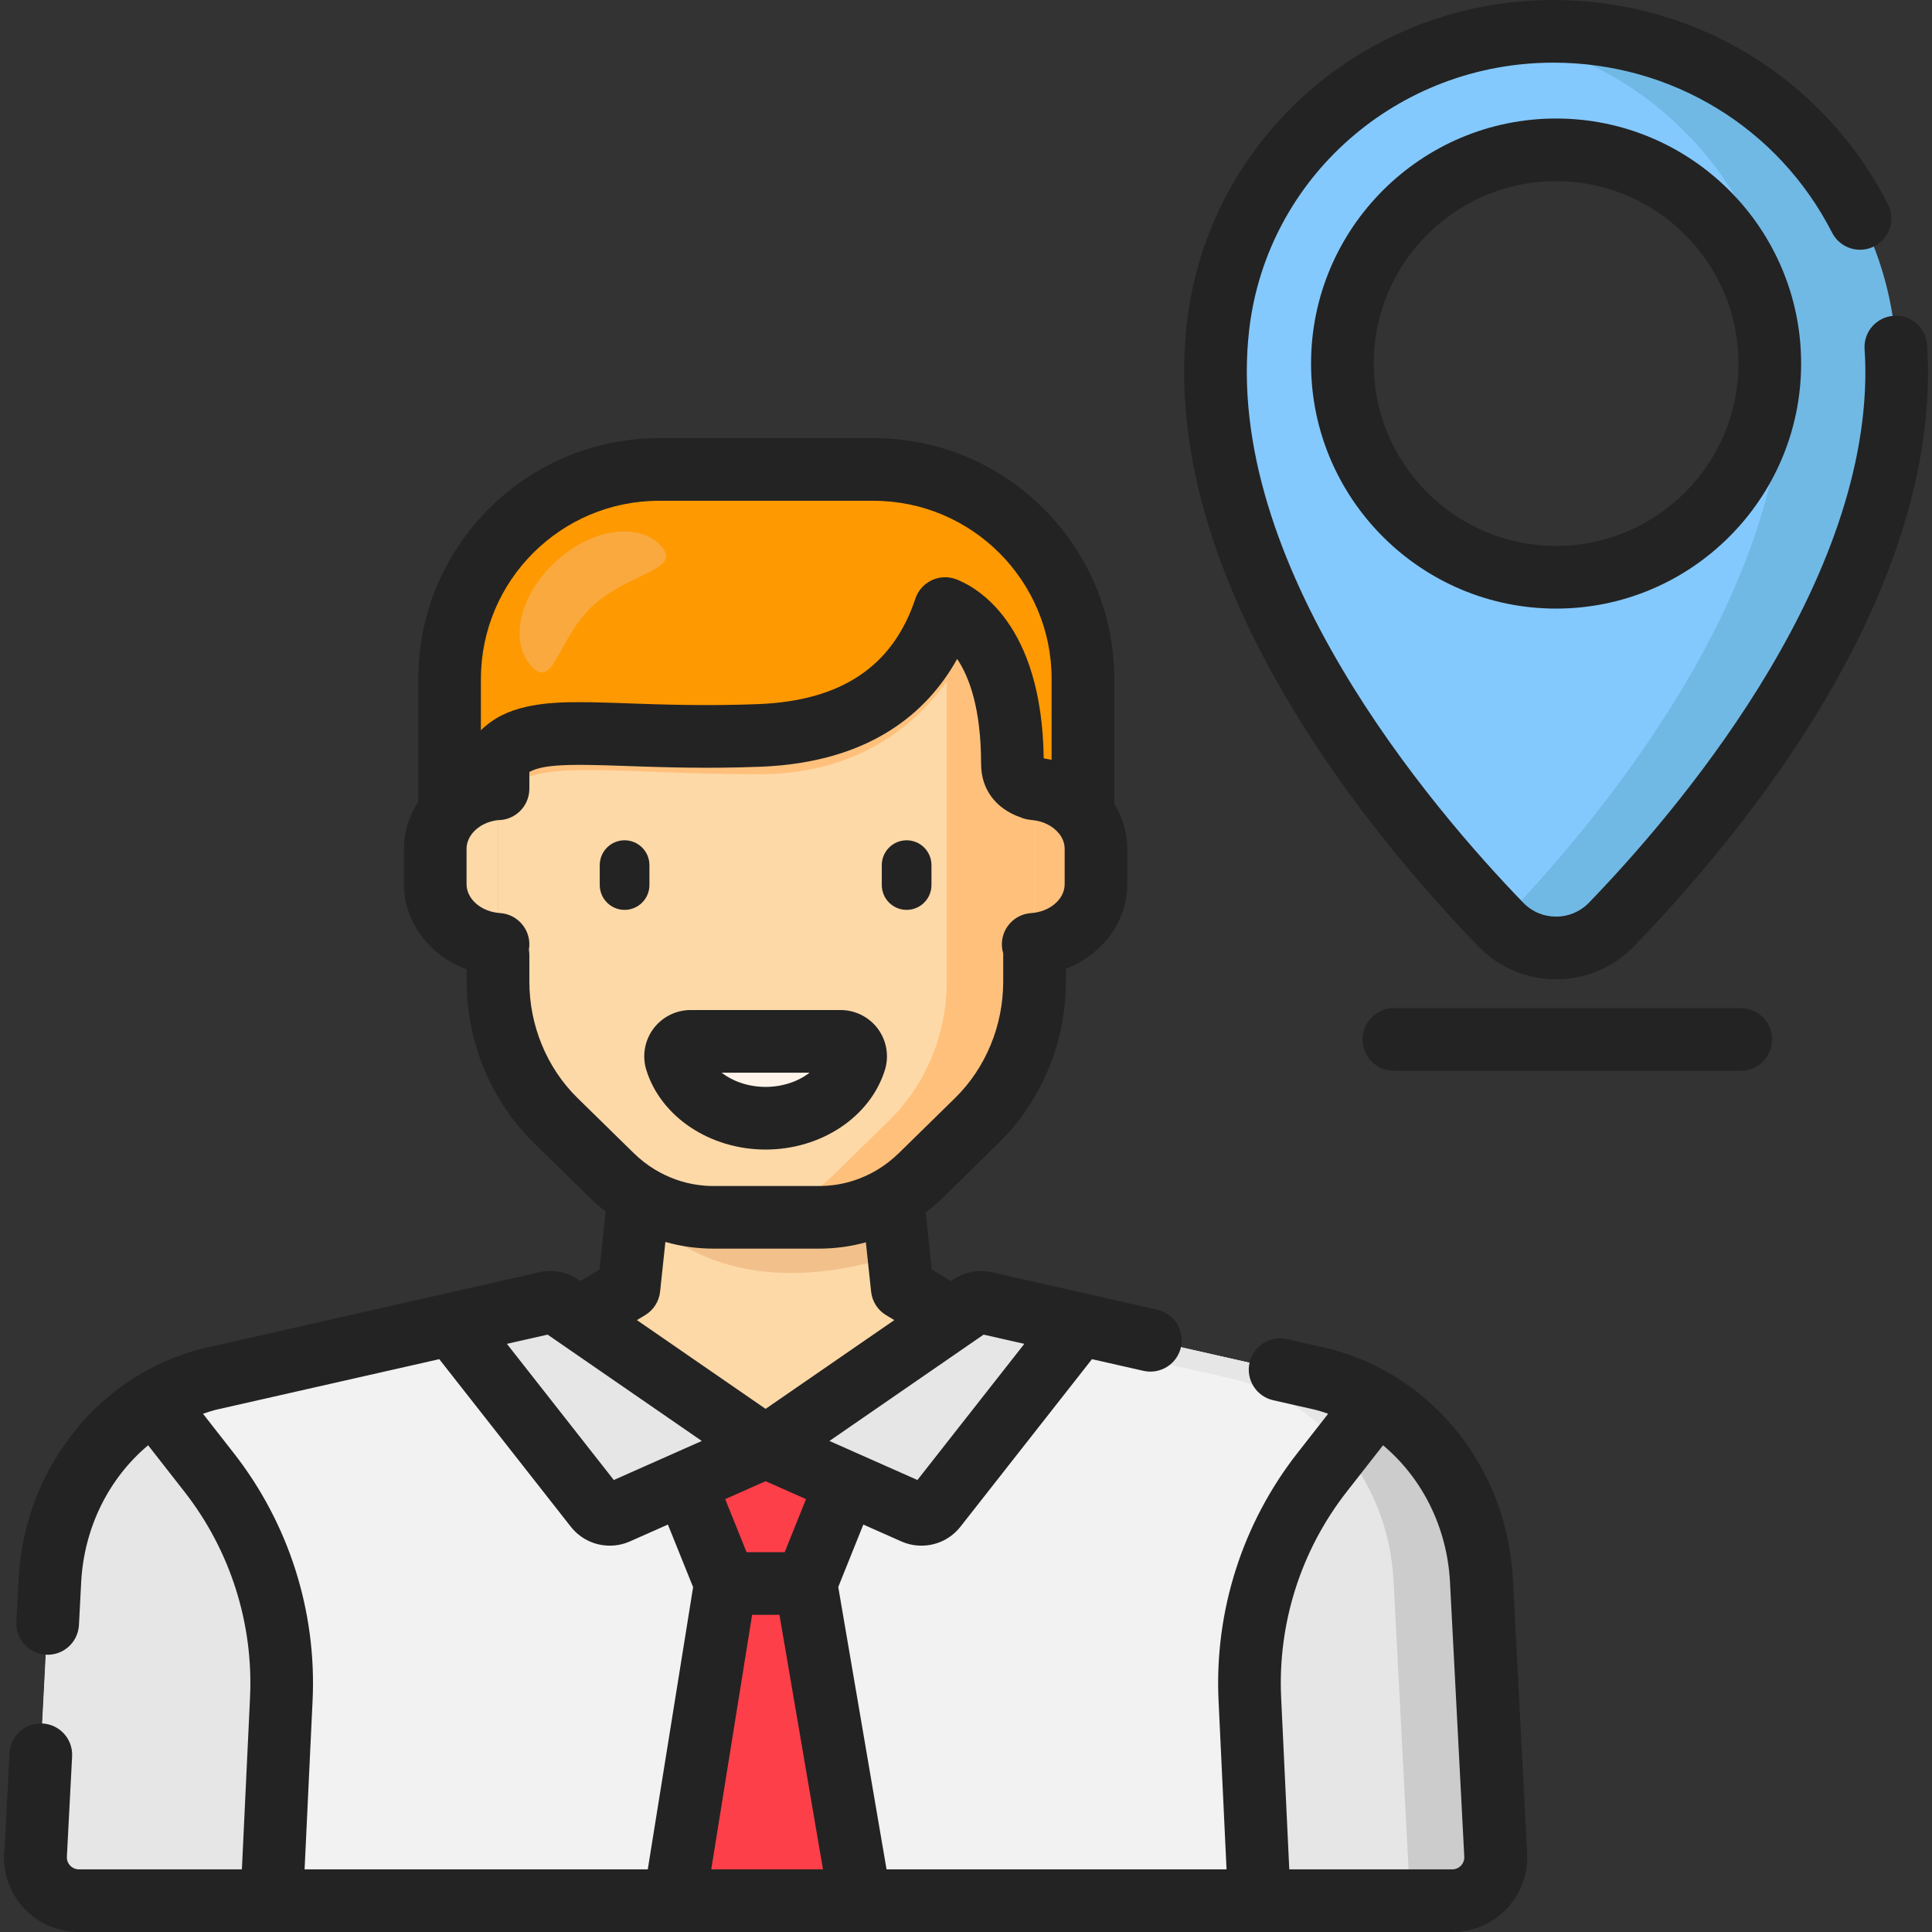 <?xml version="1.0" encoding="iso-8859-1"?>
<!-- Generator: Adobe Illustrator 19.0.0, SVG Export Plug-In . SVG Version: 6.00 Build 0)  -->
<svg xmlns="http://www.w3.org/2000/svg" xmlns:xlink="http://www.w3.org/1999/xlink" version="1.1" id="Layer_1" x="0px" y="0px" viewBox="0 0 511.997 511.997" style="enable-background:new 0 0 511.997 511.997;" xml:space="preserve">
<rect x="0" y="0" width="511.997" height="511.997" fill="#333333" stroke="none"/>
<path style="fill:#FED9A8;" d="M236.538,317.252c-5.862,3.476-12.53,5.344-19.374,5.344h-28.188c-6.975,0-13.765-1.946-19.709-5.551  l-2.591,24.373l-13.218,7.931l49.435,34.099l49.435-34.099l-13.218-7.931L236.538,317.252z"/>
<path style="fill:#F2C18B;" d="M186.311,322.501c-0.794-0.056-1.584-0.142-2.37-0.248c-0.084-0.011-0.168-0.02-0.251-0.032  c-0.759-0.108-1.513-0.242-2.264-0.396c-0.108-0.022-0.217-0.042-0.324-0.065c-0.729-0.156-1.453-0.336-2.173-0.536  c-0.123-0.034-0.247-0.068-0.37-0.103c-0.704-0.203-1.401-0.426-2.093-0.67c-0.132-0.046-0.265-0.093-0.396-0.141  c-0.681-0.248-1.355-0.515-2.022-0.801c-0.135-0.058-0.269-0.117-0.403-0.177c-0.661-0.293-1.315-0.603-1.959-0.934  c-0.132-0.068-0.261-0.137-0.392-0.206c-0.643-0.339-1.28-0.694-1.905-1.07c-0.045-0.028-0.093-0.05-0.138-0.077l-0.283,2.668  c4.913,6.297,25.086,27.041,69.169,12.721l0,0l-1.614-15.181c-0.001,0.001-0.003,0.001-0.004,0.002  c-0.659,0.391-1.331,0.754-2.008,1.103c-0.177,0.091-0.354,0.178-0.532,0.267c-0.553,0.275-1.114,0.536-1.679,0.783  c-0.152,0.066-0.302,0.137-0.455,0.201c-0.705,0.298-1.417,0.575-2.136,0.829c-0.122,0.043-0.245,0.08-0.366,0.122  c-0.604,0.206-1.213,0.396-1.826,0.572c-0.205,0.059-0.41,0.115-0.614,0.17c-0.623,0.167-1.25,0.319-1.881,0.454  c-0.12,0.025-0.237,0.056-0.356,0.081c-0.742,0.151-1.489,0.277-2.239,0.383c-0.19,0.027-0.382,0.048-0.572,0.071  c-0.583,0.074-1.17,0.134-1.758,0.18c-0.217,0.018-0.434,0.035-0.652,0.049c-0.762,0.046-1.524,0.078-2.291,0.078H188.96  c-0.836,0-1.669-0.031-2.498-0.087C186.411,322.506,186.36,322.505,186.311,322.501z"/>
<path style="fill:#F2F2F2;" d="M10.744,465.026L9.36,491.613c-0.342,6.57,4.893,12.085,11.473,12.085h181.234h0.825h0.825h181.234  c6.579,0,11.814-5.515,11.473-12.085l-3.791-72.897c-1.394-25.375-18.163-46.733-41.872-53.13l-89.758-20.338  c-1.31-0.297-2.684-0.032-3.79,0.731l-54.32,37.468l-54.32-37.468c-1.106-0.763-2.48-1.027-3.79-0.731l-89.758,20.338  c-23.709,6.397-40.478,27.755-41.872,53.13l-0.598,11.49"/>
<g>
	<path style="fill:#E6E6E6;" d="M202.891,383.447l-0.001,0.001l-0.048-0.034l-54.27-37.434c-1.106-0.763-2.48-1.027-3.79-0.731   l-24.94,5.651l-0.139,0.041l38.083,48.508c1.374,1.75,3.76,2.343,5.794,1.441l39.313-17.442L202.891,383.447z"/>
	<path style="fill:#E6E6E6;" d="M202.898,383.447l0.001,0.001l0.048-0.034l54.27-37.434c1.106-0.763,2.48-1.027,3.79-0.731   l24.94,5.651l0.139,0.041l-38.083,48.508c-1.374,1.75-3.76,2.343-5.794,1.441l-39.313-17.442L202.898,383.447z"/>
</g>
<g>
	<polygon style="fill:#FC3F49;" points="202.905,383.448 202.905,383.446 202.903,383.447 202.902,383.446 202.902,383.448    181.486,392.945 192.242,419.652 213.564,419.652 224.292,392.941  "/>
	<polygon style="fill:#FC3F49;" points="213.567,419.652 202.905,419.652 192.242,419.652 178.742,503.698 227.94,503.698  "/>
</g>
<path style="fill:#F28F0C;" d="M231.497,124.413h-23.264c30.648,0,55.494,24.846,55.494,55.494v56.152h23.264v-56.152  C286.991,149.258,262.145,124.413,231.497,124.413z"/>
<path style="fill:#FFC07B;" d="M273.801,209.003v41.254c9.301-0.613,16.643-7.5,16.643-15.948v-9.353  C290.444,216.509,283.101,209.617,273.801,209.003z"/>
<path style="fill:#FED9A8;" d="M131.984,209.003v41.254c-9.301-0.613-16.643-7.5-16.643-15.948v-9.353  C115.341,216.509,122.682,209.617,131.984,209.003z"/>
<path style="fill:#FE9901;" d="M231.497,124.413h-56.851c-30.648,0-55.494,24.846-55.494,55.494v35.205  c3.034-3.452,7.626-5.764,12.834-6.107v0.037l0,0v-8.139c8.584-10.942,28.261-4.429,69.216-6.004  c30.811-1.184,43.897-17.488,49.265-33.617c3.66,1.411,17.834,8.961,17.834,41.216c0,3.765,2.505,5.664,5.766,6.537  c5.311,0.421,9.952,2.89,12.925,6.519v-35.645C286.991,149.258,262.145,124.413,231.497,124.413z"/>
<g>
	<path id="SVGCleanerId_0" style="fill:#FED9A8;" d="M268.299,202.496c0-32.255-14.175-39.804-17.834-41.216   c-5.369,16.13-18.454,32.433-49.265,33.617c-40.955,1.574-60.631-4.939-69.216,6.004v59.232c0,13.927,5.514,27.231,15.231,36.754   l14.899,14.602c7.28,7.135,16.886,11.106,26.864,11.106h28.188c9.979,0,19.583-3.971,26.864-11.106l14.899-14.602   c9.718-9.523,15.231-22.829,15.231-36.754v-51.075C270.85,208.197,268.299,206.296,268.299,202.496z"/>
</g>
<g>
	<path id="SVGCleanerId_0_1_" style="fill:#FED9A8;" d="M268.299,202.496c0-32.255-14.175-39.804-17.834-41.216   c-5.369,16.13-18.454,32.433-49.265,33.617c-40.955,1.574-60.631-4.939-69.216,6.004v59.232c0,13.927,5.514,27.231,15.231,36.754   l14.899,14.602c7.28,7.135,16.886,11.106,26.864,11.106h28.188c9.979,0,19.583-3.971,26.864-11.106l14.899-14.602   c9.718-9.523,15.231-22.829,15.231-36.754v-51.075C270.85,208.197,268.299,206.296,268.299,202.496z"/>
</g>
<g>
	<path id="SVGCleanerId_0_2_" style="fill:#FED9A8;" d="M268.299,202.496c0-32.255-14.175-39.804-17.834-41.216   c-5.369,16.13-18.454,32.433-49.265,33.617c-40.955,1.574-60.631-4.939-69.216,6.004v59.232c0,13.927,5.514,27.231,15.231,36.754   l14.899,14.602c7.28,7.135,16.886,11.106,26.864,11.106h28.188c9.979,0,19.583-3.971,26.864-11.106l14.899-14.602   c9.718-9.523,15.231-22.829,15.231-36.754v-51.075C270.85,208.197,268.299,206.296,268.299,202.496z"/>
</g>
<g>
	<path style="fill:#FFC07B;" d="M201.199,205.181c34.034,0,50.59-22.084,57.172-38.013c-3.266-3.757-6.436-5.321-7.907-5.889   c-5.369,16.13-18.454,32.433-49.265,33.617c-40.955,1.574-60.631-4.939-69.216,6.004v10.284   C140.569,200.242,160.214,205.181,201.199,205.181z"/>
	<path style="fill:#FFC07B;" d="M268.299,202.496c0-31.117-13.188-39.237-17.405-41.04v98.678c0,13.927-5.514,27.231-15.231,36.754   l-14.899,14.602c-7.28,7.135-16.886,11.106-26.864,11.106h23.264c9.979,0,19.583-3.971,26.864-11.106l14.899-14.602   c9.718-9.523,15.231-22.829,15.231-36.754v-51.075C270.85,208.197,268.299,206.296,268.299,202.496z"/>
</g>
<path style="fill:#F9A93E;" d="M157.121,160.538c-9.475,8.809-10.3,22.439-16.29,15.998c-5.99-6.443-3.166-18.806,6.309-27.615  c9.475-8.809,22.011-10.729,28.001-4.287C181.13,151.075,166.596,151.728,157.121,160.538z"/>
<path style="fill:#FFF4E9;" d="M202.892,296.339c11.388,0,20.959-6.479,23.686-15.253c0.79-2.542-1.143-5.117-3.805-5.117h-39.761  c-2.661,0-4.595,2.576-3.805,5.117C181.934,289.859,191.504,296.339,202.892,296.339z"/>
<g>
	<path style="fill:#E6E6E6;" d="M55.427,390.223l-14.522-18.572c-15.992,9.668-26.587,27.124-27.682,47.066L9.43,491.613   c-0.342,6.57,4.893,12.085,11.473,12.085h51.112l2.531-53.41C75.571,428.622,68.787,407.309,55.427,390.223z"/>
	<path style="fill:#E6E6E6;" d="M350.338,390.223l14.522-18.572c15.992,9.668,26.587,27.124,27.682,47.066l3.791,72.897   c0.342,6.57-4.894,12.085-11.473,12.085h-51.112l-2.531-53.41C330.194,428.622,336.978,407.309,350.338,390.223z"/>
</g>
<polygon style="fill:#EA2F41;" points="214.959,427.79 213.567,419.652 202.905,419.652 192.242,419.652 190.934,427.79 "/>
<path style="fill:#CCCCCC;" d="M392.543,418.717c-1.095-19.942-11.69-37.398-27.682-47.066l-9.326,11.926  c8.028,9.535,13.028,21.778,13.761,35.139l4.42,84.98h11.146c6.579,0,11.814-5.515,11.473-12.085L392.543,418.717z"/>
<path style="fill:#E6E6E6;" d="M350.76,365.587l-89.758-20.338c-1.31-0.297-2.684-0.032-3.79,0.731l-4.036,2.784l74.247,16.824  c11.226,3.029,20.892,9.416,28.111,17.99l9.326-11.926l0.027-0.037C360.547,368.998,355.813,366.95,350.76,365.587z"/>
<path style="fill:#84C9FE;" d="M411.666,8.302L411.666,8.302c-45.097,0-83.742,33.447-88.878,78.25  c-7.4,64.545,47.643,130.249,74.906,158.436c8.029,8.301,21.339,8.3,29.367,0c25.684-26.554,76.021-86.403,75.582-147.212  C502.284,48.117,461.327,8.302,411.666,8.302z M412.378,152.98c-31.278,0-56.634-25.356-56.634-56.634s25.356-56.634,56.634-56.634  c31.278,0,56.634,25.356,56.634,56.634S443.656,152.98,412.378,152.98z"/>
<path style="fill:#70B9E5;" d="M412.379,8.302h-0.002c-5.092,0-10.077,0.443-14.938,1.253c42.74,7.121,75.328,44.252,75.328,89.013  c0,60.341-49.682,119.586-75.328,146.152c0.09,0.092,0.178,0.185,0.267,0.276c8.025,8.296,21.333,8.288,29.358-0.009  c26.5-27.398,79.243-90.238,75.383-153.008C499.541,44.767,459.682,8.302,412.379,8.302z"/>
<g>
	<path style="fill:#232323;" d="M172.103,234.541v-5.275c0-3.635-2.947-6.582-6.582-6.582c-3.635,0-6.582,2.947-6.582,6.582v5.275   c0,3.635,2.947,6.582,6.582,6.582C169.156,241.123,172.103,238.176,172.103,234.541z"/>
	<path style="fill:#232323;" d="M240.264,241.123c3.635,0,6.582-2.947,6.582-6.582v-5.275c0-3.635-2.947-6.582-6.582-6.582   c-3.635,0-6.582,2.947-6.582,6.582v5.275C233.682,238.176,236.629,241.123,240.264,241.123z"/>
	<path style="fill:#232323;" d="M400.922,418.262c-1.592-28.985-20.881-53.374-47.999-60.69c-0.108-0.029-0.218-0.056-0.328-0.081   l-11.522-2.611c-4.47-1.017-8.919,1.789-9.932,6.261s1.79,8.919,6.262,9.933l11.35,2.573c1.091,0.299,2.162,0.641,3.217,1.014   l-8.172,10.45c-14.579,18.645-21.991,41.932-20.871,65.572l2.119,44.716h-90.102l-12.798-74.834l6.644-16.544l10.052,4.46   c1.693,0.752,3.488,1.131,5.338,1.131c4.068,0,7.842-1.835,10.355-5.034l34.846-44.385l13.648,3.092   c4.47,1.016,8.919-1.79,9.932-6.262c1.014-4.472-1.79-8.919-6.262-9.932l-18.884-4.278c-0.011-0.002-0.021-0.006-0.032-0.009   l-24.937-5.65l0,0l-0.004-0.001c-0.18-0.041-0.363-0.061-0.545-0.093c-0.265-0.048-0.529-0.105-0.796-0.137   c-3.152-0.374-6.368,0.408-9.001,2.224l-0.485,0.334l-5.088-3.053l-1.606-15.109c1.57-1.199,3.084-2.492,4.52-3.899l14.899-14.601   c11.262-11.039,17.721-26.595,17.721-42.684v-3.388c9.571-3.67,16.286-12.404,16.286-22.437v-9.353   c0-4.326-1.269-8.401-3.453-11.946v-33.104c0-35.178-28.619-63.798-63.796-63.798h-56.851c-35.178,0-63.796,28.619-63.796,63.798   v32.529c-2.408,3.675-3.809,7.96-3.809,12.52v9.353c0,10.159,6.88,18.993,16.643,22.579v3.246c0,16.087,6.459,31.646,17.722,42.685   l14.899,14.601c1.335,1.308,2.738,2.516,4.189,3.644l-1.634,15.362l-5.086,3.053l-0.483-0.333   c-0.097-0.068-0.201-0.121-0.301-0.185c-2.959-1.926-6.595-2.594-10.04-1.81l-24.94,5.65c-0.007,0.001-0.012,0.003-0.019,0.004   l-64.799,14.683c-0.111,0.024-0.219,0.052-0.328,0.081c-12.299,3.319-23.255,10.21-31.681,19.928   c-0.257,0.296-0.479,0.609-0.686,0.928c-9.156,10.956-14.74,24.878-15.563,39.859l-0.598,11.5   c-0.238,4.579,3.281,8.484,7.861,8.723c4.58,0.246,8.484-3.282,8.722-7.861l0.597-11.476c0.787-14.346,7.287-27.401,17.737-36.16   l9.638,12.325c12.13,15.513,18.297,34.889,17.366,54.559l-2.155,45.501H20.907c-1.19,0-1.958-0.622-2.31-0.992   c-0.352-0.37-0.933-1.171-0.871-2.359l1.384-26.584c0.238-4.579-3.28-8.484-7.859-8.723c-4.582-0.225-8.485,3.281-8.722,7.861   l-1.331,25.565c-0.059,0.333-0.104,0.672-0.122,1.018c-0.281,5.394,1.69,10.734,5.411,14.653c3.719,3.918,8.95,6.165,14.352,6.165   h0.07h51.106h106.728h49.198h105.81h51.112h0.09c5.402,0,10.632-2.247,14.353-6.165c3.719-3.919,5.691-9.259,5.41-14.653   L400.922,418.262z M127.452,179.907c0-26.022,21.171-47.193,47.192-47.193h56.851c26.021,0,47.192,21.171,47.192,47.193v21.451   c-0.24-0.054-0.486-0.087-0.727-0.135c-0.445-0.089-0.887-0.183-1.341-0.249c-0.01-0.001-0.02-0.004-0.029-0.006   c-0.007-0.509-0.029-0.993-0.042-1.492c-0.016-0.577-0.024-1.165-0.049-1.727c-0.022-0.519-0.059-1.015-0.089-1.523   c-0.032-0.54-0.056-1.091-0.096-1.618c-0.038-0.5-0.089-0.977-0.133-1.466c-0.046-0.509-0.086-1.029-0.141-1.525   c-0.053-0.49-0.118-0.959-0.178-1.437c-0.059-0.47-0.112-0.952-0.177-1.41c-0.069-0.48-0.149-0.939-0.225-1.407   c-0.07-0.433-0.134-0.877-0.209-1.3c-0.083-0.467-0.178-0.913-0.268-1.368c-0.08-0.401-0.153-0.811-0.238-1.201   c-0.099-0.454-0.207-0.886-0.311-1.326c-0.087-0.37-0.171-0.749-0.262-1.109c-0.112-0.439-0.235-0.858-0.353-1.284   c-0.094-0.34-0.184-0.69-0.282-1.021c-0.125-0.424-0.26-0.826-0.392-1.236c-0.101-0.313-0.196-0.637-0.3-0.942   c-0.135-0.397-0.278-0.775-0.418-1.159c-0.108-0.298-0.214-0.607-0.325-0.897c-0.148-0.386-0.304-0.752-0.458-1.124   c-0.111-0.269-0.217-0.547-0.331-0.809c-0.162-0.374-0.331-0.729-0.497-1.09c-0.112-0.241-0.219-0.493-0.333-0.728   c-0.172-0.358-0.35-0.695-0.527-1.038c-0.113-0.22-0.224-0.451-0.339-0.666c-0.177-0.331-0.359-0.643-0.539-0.961   c-0.12-0.21-0.237-0.431-0.358-0.635c-0.186-0.315-0.376-0.613-0.566-0.917c-0.118-0.189-0.235-0.387-0.354-0.572   c-0.197-0.304-0.397-0.59-0.597-0.88c-0.115-0.167-0.228-0.343-0.344-0.506c-0.203-0.286-0.408-0.555-0.612-0.827   c-0.114-0.152-0.227-0.312-0.342-0.46c-0.216-0.278-0.432-0.539-0.649-0.803c-0.105-0.127-0.209-0.263-0.314-0.389   c-0.218-0.259-0.437-0.501-0.656-0.746c-0.104-0.116-0.208-0.24-0.312-0.353c-0.219-0.239-0.438-0.462-0.658-0.687   c-0.103-0.106-0.206-0.219-0.309-0.323c-0.245-0.245-0.487-0.474-0.729-0.703c-0.076-0.072-0.153-0.151-0.229-0.22   c-0.236-0.219-0.469-0.423-0.704-0.627c-0.082-0.071-0.164-0.148-0.245-0.218c-0.251-0.216-0.5-0.416-0.747-0.615   c-0.06-0.048-0.122-0.102-0.182-0.149c-0.248-0.196-0.493-0.38-0.735-0.56c-0.058-0.042-0.116-0.09-0.173-0.131   c-0.25-0.183-0.494-0.352-0.736-0.518c-0.048-0.032-0.096-0.069-0.143-0.101c-0.258-0.175-0.51-0.337-0.758-0.494   c-0.029-0.019-0.059-0.039-0.087-0.058c-0.229-0.143-0.451-0.275-0.671-0.404c-0.045-0.027-0.094-0.058-0.138-0.083   c-1.004-0.58-1.897-1.008-2.638-1.325c-0.034-0.014-0.072-0.032-0.105-0.047c-0.19-0.08-0.369-0.152-0.537-0.216   c-2.118-0.817-4.478-0.731-6.529,0.237c-2.052,0.967-3.62,2.734-4.336,4.887c-5.975,17.954-19.618,27.094-41.707,27.943   c-1.544,0.06-3.05,0.104-4.537,0.141c-0.327,0.008-0.653,0.016-0.98,0.023c-1.452,0.032-2.886,0.058-4.282,0.072   c-0.013,0-0.025,0-0.039,0c-1.517,0.014-2.998,0.019-4.449,0.017c-0.134,0-0.266-0.001-0.4-0.001   c-2.837-0.009-5.549-0.048-8.134-0.104c-0.158-0.003-0.315-0.007-0.474-0.011c-1.234-0.028-2.446-0.059-3.622-0.093   c-0.024,0-0.05-0.001-0.074-0.002c-1.162-0.034-2.288-0.07-3.393-0.107c-0.343-0.011-0.686-0.023-1.026-0.034   c-0.974-0.033-1.942-0.066-2.869-0.1c-0.83-0.029-1.645-0.058-2.452-0.085c-0.708-0.024-1.406-0.046-2.087-0.069   c-0.365-0.011-0.731-0.023-1.09-0.033c-2.619-0.079-5.074-0.135-7.389-0.135c-4.201,0-8.623,0.144-12.863,0.975   c-0.222,0.042-0.443,0.086-0.662,0.132c-0.136,0.029-0.272,0.056-0.407,0.087c-4.817,1.053-8.851,2.96-12.2,6.264v-13.632H127.452z    M153.025,290.96c-8.096-7.935-12.74-19.17-12.74-30.826v-7.08c0-0.472-0.049-0.93-0.124-1.379   c0.049-0.286,0.086-0.576,0.106-0.871c0.301-4.575-3.163-8.528-7.739-8.83c-4.982-0.329-8.887-3.695-8.887-7.665v-9.353   c0-1.607,0.648-3.111,1.738-4.359c0.001-0.001,0.003-0.002,0.004-0.004c0.975-1.11,2.263-1.981,3.728-2.554   c0.017-0.007,0.033-0.011,0.05-0.018c0.262-0.101,0.53-0.192,0.804-0.273c0.087-0.027,0.178-0.046,0.267-0.071   c0.207-0.056,0.415-0.111,0.627-0.155c0.115-0.024,0.232-0.043,0.35-0.064c0.191-0.034,0.384-0.068,0.579-0.092   c0.076-0.01,0.155-0.016,0.232-0.024c3.906-0.019,7.169-2.736,8.032-6.384c0.001-0.006,0.003-0.012,0.004-0.018   c0.051-0.219,0.092-0.442,0.125-0.666c0.011-0.069,0.022-0.136,0.031-0.206c0.021-0.169,0.033-0.341,0.044-0.514   c0.008-0.126,0.017-0.25,0.019-0.377c0.001-0.045,0.007-0.09,0.007-0.135v-4.462c1.025-0.571,2.318-0.993,3.928-1.284   c0.061-0.011,0.126-0.021,0.188-0.031c0.365-0.063,0.747-0.118,1.142-0.17c0.124-0.016,0.249-0.032,0.377-0.046   c0.406-0.048,0.825-0.091,1.262-0.127c0.077-0.007,0.153-0.014,0.231-0.02c4.496-0.355,10.616-0.185,18.606,0.097   c0.981,0.034,1.99,0.07,3.013,0.104c0.319,0.011,0.631,0.021,0.954,0.032c1.147,0.038,2.314,0.075,3.516,0.111   c0.051,0.001,0.104,0.002,0.156,0.004c1.17,0.034,2.373,0.064,3.598,0.092c0.206,0.004,0.41,0.01,0.617,0.014   c1.297,0.028,2.621,0.052,3.982,0.07c0.113,0.001,0.228,0.002,0.342,0.003c1.267,0.016,2.566,0.025,3.891,0.03   c0.211,0,0.418,0.002,0.631,0.002c0.211,0,0.416,0.002,0.629,0.002c1.304,0,2.59-0.008,3.868-0.02   c0.094-0.001,0.193-0.003,0.287-0.004c1.427-0.016,2.842-0.041,4.251-0.072c0.342-0.008,0.684-0.016,1.029-0.024   c1.58-0.04,3.156-0.086,4.737-0.147c29.168-1.121,44.298-14.501,52.132-28.564c3.168,4.681,6.346,13.064,6.346,27.866   c0,0.446,0.018,0.884,0.052,1.317c0.025,0.317,0.07,0.625,0.113,0.934c0.016,0.112,0.023,0.227,0.041,0.338   c0.066,0.406,0.151,0.806,0.248,1.198c0.002,0.01,0.003,0.02,0.006,0.029c0.707,2.811,2.215,5.234,4.401,7.127   c0.003,0.002,0.006,0.006,0.009,0.008c0.287,0.248,0.588,0.485,0.899,0.715c0.03,0.022,0.058,0.047,0.087,0.069   c0.288,0.209,0.589,0.407,0.896,0.601c0.059,0.037,0.113,0.077,0.173,0.114c0.283,0.174,0.579,0.334,0.878,0.494   c0.092,0.049,0.178,0.103,0.272,0.151c0.282,0.144,0.577,0.276,0.872,0.407c0.118,0.053,0.232,0.111,0.353,0.162   c0.283,0.12,0.579,0.226,0.875,0.333c0.132,0.048,0.257,0.103,0.391,0.148c0.697,0.296,1.443,0.497,2.228,0.593   c0.241,0.041,0.482,0.07,0.722,0.089c2.871,0.251,5.442,1.519,7.058,3.492c0.048,0.058,0.102,0.107,0.151,0.164   c0.899,1.169,1.421,2.533,1.421,3.978v9.353c0,3.97-3.903,7.336-8.887,7.665c-4.575,0.301-8.04,4.255-7.739,8.83   c0.042,0.639,0.163,1.252,0.339,1.84v7.491c0,11.655-4.644,22.891-12.739,30.826l-14.899,14.601   c-1.791,1.756-3.75,3.264-5.837,4.512c-0.024,0.014-0.051,0.023-0.075,0.039c-0.57,0.338-1.15,0.655-1.739,0.954   c-0.016,0.008-0.031,0.016-0.046,0.023c-1.778,0.898-3.631,1.614-5.53,2.14c-0.002,0-0.004,0.001-0.008,0.002   c-1.248,0.344-2.516,0.604-3.796,0.783c-0.077,0.011-0.156,0.019-0.235,0.029c-0.517,0.068-1.036,0.12-1.556,0.159   c-0.143,0.011-0.284,0.023-0.427,0.032c-0.6,0.038-1.202,0.062-1.804,0.062h-28.188c-0.613,0-1.225-0.025-1.836-0.064   c-0.139-0.009-0.278-0.021-0.417-0.031c-0.557-0.043-1.111-0.099-1.664-0.174c-0.048-0.007-0.096-0.011-0.144-0.018   c-3.976-0.56-7.837-1.936-11.342-4.061c-0.024-0.016-0.052-0.025-0.076-0.04c-1.987-1.215-3.858-2.664-5.574-4.346L153.025,290.96z    M202.892,373.362l-34.108-23.527l2.164-1.298c2.234-1.339,3.708-3.651,3.984-6.241l1.4-13.172c2.04,0.581,4.12,1.026,6.233,1.322   c0.029,0.004,0.058,0.007,0.086,0.011c0.915,0.126,1.836,0.22,2.762,0.292c0.217,0.017,0.434,0.034,0.651,0.048   c0.966,0.061,1.936,0.103,2.911,0.103h28.188c0.951,0,1.897-0.04,2.84-0.097c0.217-0.013,0.434-0.031,0.651-0.048   c0.848-0.064,1.691-0.149,2.531-0.26c0.09-0.012,0.179-0.021,0.269-0.033c2.035-0.279,4.039-0.696,6.006-1.241l1.39,13.077   c0.276,2.59,1.751,4.902,3.984,6.241l2.164,1.298L213.855,365.8L202.892,373.362z M213.602,397.28l-5.65,14.068h-10.103   l-5.664-14.067l10.713-4.751L213.602,397.28z M171.667,495.396H80.719l2.119-44.716c1.12-23.64-6.292-46.929-20.871-65.572   l-8.17-10.449c1.063-0.375,2.141-0.716,3.235-1.015l59.38-13.454l34.845,44.385c2.512,3.2,6.286,5.036,10.355,5.036l0,0   c1.85,0,3.645-0.382,5.337-1.131l10.05-4.459l6.682,16.592L171.667,495.396z M181.075,384.045l-2.953,1.31   c-0.003,0.001-0.007,0.003-0.011,0.006l-15.449,6.854l-28.329-36.085l10.79-2.444l40.859,28.183L181.075,384.045z M188.485,495.396   l10.833-67.443h7.247l11.533,67.443H188.485z M260.666,353.686l10.791,2.444l-28.329,36.084l-17.565-7.794l-5.753-2.554   L260.666,353.686z M387.172,494.404c-0.352,0.371-1.119,0.992-2.309,0.992H341.67l-2.155-45.501   c-0.932-19.671,5.235-39.046,17.366-54.559l9.638-12.325c10.45,8.758,16.949,21.809,17.736,36.137l3.791,72.897   C388.104,493.234,387.524,494.033,387.172,494.404z"/>
	<path style="fill:#232323;" d="M171.278,283.55c3.859,12.419,16.859,21.092,31.614,21.092c14.755,0,27.755-8.673,31.614-21.092   c1.148-3.693,0.46-7.76-1.836-10.879c-2.308-3.133-6.007-5.005-9.896-5.005h-39.76c-3.889,0-7.588,1.871-9.896,5.005   C170.818,275.791,170.131,279.857,171.278,283.55z M214.54,284.271c-2.99,2.331-7.172,3.766-11.647,3.766   s-8.658-1.435-11.649-3.766H214.54z"/>
	<path style="fill:#232323;" d="M412.378,31.409c-35.806,0-64.937,29.13-64.937,64.937s29.131,64.937,64.937,64.937   s64.937-29.13,64.937-64.937S448.184,31.409,412.378,31.409z M412.378,144.678c-26.65,0-48.332-21.682-48.332-48.332   s21.682-48.332,48.332-48.332c26.65,0,48.332,21.682,48.332,48.332S439.028,144.678,412.378,144.678z"/>
	<path style="fill:#232323;" d="M391.726,250.76c5.461,5.647,12.794,8.755,20.65,8.756c7.856,0,15.191-3.111,20.651-8.756   c29.292-30.285,78.368-90.442,77.916-153.043c-0.016-2.107-0.1-4.239-0.249-6.335c-0.328-4.574-4.305-8.029-8.875-7.688   c-4.573,0.327-8.016,4.301-7.688,8.873c0.125,1.743,0.195,3.517,0.207,5.27c0.425,58.813-51.082,118.464-73.247,141.379   c-2.305,2.383-5.401,3.696-8.717,3.696c-3.315-0.001-6.411-1.313-8.715-3.695c-24.198-25.018-79.716-89.883-72.626-151.719   c4.635-40.416,39.298-70.894,80.631-70.894c31.36,0,59.659,17.264,73.853,45.053c2.086,4.082,7.087,5.704,11.17,3.618   c4.084-2.086,5.703-7.086,3.618-11.169C483.26,20.732,449.295,0,411.666,0c-49.776,0-91.531,36.803-97.127,85.607   c-3.426,29.885,5.16,62.843,25.52,97.962C356.536,211.989,377.251,235.795,391.726,250.76z"/>
	<path style="fill:#232323;" d="M461.311,267.163h-91.918c-4.585,0-8.302,3.716-8.302,8.302s3.717,8.302,8.302,8.302h91.918   c4.585,0,8.302-3.716,8.302-8.302S465.896,267.163,461.311,267.163z"/>
</g>
<g>
</g>
<g>
</g>
<g>
</g>
<g>
</g>
<g>
</g>
<g>
</g>
<g>
</g>
<g>
</g>
<g>
</g>
<g>
</g>
<g>
</g>
<g>
</g>
<g>
</g>
<g>
</g>
<g>
</g>
</svg>

